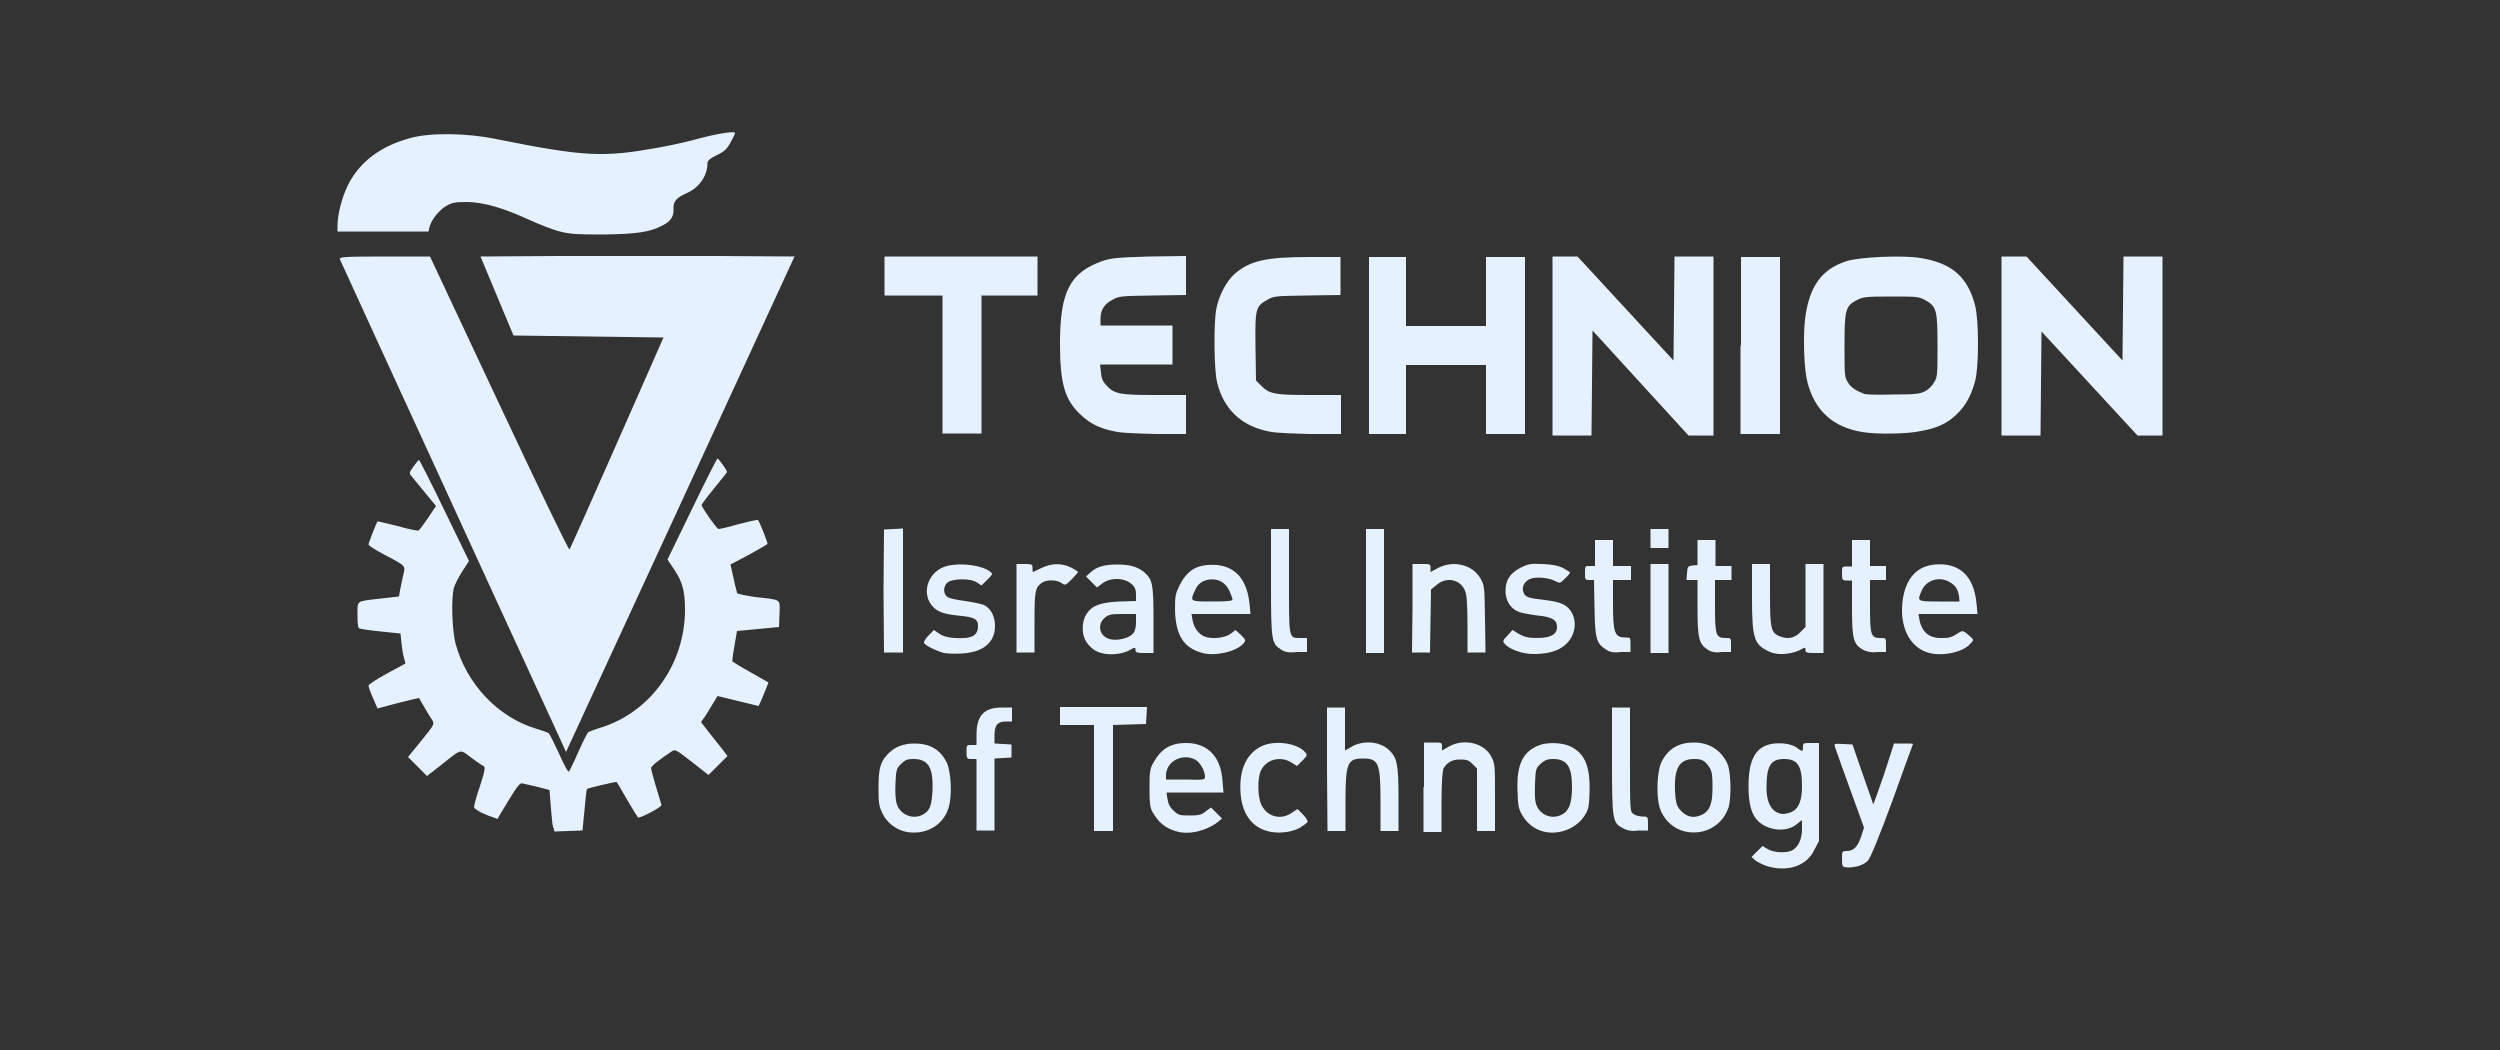 <?xml version="1.0" encoding="utf-8"?>
<!-- Generator: Adobe Illustrator 19.0.0, SVG Export Plug-In . SVG Version: 6.00 Build 0)  -->
<svg version="1.1" id="Layer_1" xmlns="http://www.w3.org/2000/svg" xmlns:xlink="http://www.w3.org/1999/xlink" x="0px" y="0px"
	 viewBox="0 150	 500 210" style="enable-background:new 0 0 500 400;" xml:space="preserve">
<rect x="0" y="150" width="500" height="210" fill="#333333" stroke="none"/>
<style type="text/css">
	.st0{fill:#e6f1ff;}
</style>
<g id="XMLID_1_">
	<path id="XMLID_51_" class="st0" d="M353.3,323.2c-0.8-0.3-1.8-0.8-2.2-1.1l-0.8-0.7l1.1-1.1l1.1-1.1l1,0.6
		c1.3,0.8,4.2,0.9,5.2,0.1c1.1-0.8,1.7-2.2,1.7-4.2V314l-1,0.8c-2,1.7-5.6,1.4-7.7-0.5c-1.4-1.3-2-3.5-2-7.1c0-6.4,2.1-8.9,7.1-8.5
		c0.9,0.1,2,0.4,2.5,0.8c1.2,0.9,1.3,0.9,1.3-0.1c0-0.8,0.1-0.8,1.6-0.8h1.6v9.8v9.8l-0.9,1.7C361.4,323.2,357.5,324.5,353.3,323.2z
		 M358.5,312.3c1.3-0.7,1.9-2.3,1.9-5.1c0-4.1-0.9-5.4-3.6-5.4c-2.7,0-3.5,1.4-3.5,5.8c0,3.3,1.3,5.2,3.5,5.2
		C357.3,312.7,358,312.6,358.5,312.3z M368.4,321.8c0-1.5,0-1.6,0.9-1.6c1.4,0,2.2-0.8,2.9-2.8l0.6-1.9l-2.8-7.7
		c-1.5-4.2-2.9-8-3-8.4c-0.2-0.7-0.2-0.7,1.6-0.6l1.9,0.1l2,5.8c1.1,3.2,2.1,5.9,2.1,6.1c0.1,0.2,1-2.5,2.2-5.9l2-6.2h1.9
		c1,0,1.9,0,1.9,0.1c0,0-1.9,5.1-4.1,11.3c-2.5,6.8-4.4,11.5-4.9,12c-0.8,0.9-2.4,1.4-4.1,1.4C368.5,323.4,368.4,323.4,368.4,321.8
		L368.4,321.8z M110.5,314.9c-0.1-0.9-0.3-2.9-0.4-4.3l-0.2-2.6l-2.3-0.6c-1.2-0.3-2.6-0.6-3-0.7c-0.6-0.2-1,0.3-2.9,3.4
		c-1.2,2-2.2,3.6-2.2,3.7c0,0-1.1-0.4-2.4-0.9c-1.4-0.6-2.3-1.2-2.3-1.5c0-0.3,0.5-2.2,1.2-4.2c1-3.1,1.1-3.8,0.7-4
		c-0.3-0.1-1.4-0.9-2.5-1.7c-2.3-1.7-1.7-1.9-6.1,1.6l-2.7,2.1l-1.9-1.9l-1.9-1.9l2.7-3.3c2.5-3.1,2.6-3.3,2.2-4
		c-0.3-0.4-1-1.6-1.6-2.6c-0.6-1-1.1-1.9-1.1-1.9c0,0-1.9,0.4-4.2,1l-4.1,1.1l-0.9-2.1c-0.5-1.1-0.9-2.2-0.9-2.5
		c0-0.2,1.7-1.3,3.7-2.4l3.7-2l-0.3-1.1c-0.2-0.6-0.4-1.9-0.5-3l-0.2-1.9l-3.9-0.4c-2.1-0.2-4-0.5-4.3-0.6c-0.3-0.1-0.4-0.9-0.4-2.7
		c0-3-0.4-2.7,4.7-3.3l3.6-0.4l0.2-1.2c0.1-0.6,0.4-1.9,0.6-2.9c0.5-2.1,0.8-1.9-3.8-4.3c-1.7-0.9-3.1-1.8-3.1-2
		c0-0.3,1.6-4.4,1.8-4.6c0.1-0.1,1.8,0.4,4,0.9c2.1,0.6,4,1,4.2,0.9c0.2-0.1,1-1.2,1.9-2.5l1.6-2.4l-2.3-2.8c-1.2-1.5-2.5-3-2.7-3.3
		c-0.4-0.5-0.3-0.7,0.5-1.8c0.5-0.7,1-1.3,1.1-1.3c0.1,0,2.4,4.5,5.1,10.1l4.9,10.1l-1.3,2c-0.7,1.1-1.5,2.6-1.7,3.3
		c-0.6,2.2-0.4,8.3,0.3,11.2c2.2,8.1,8.5,14.8,16.3,17.1c1.1,0.3,2.1,0.7,2.3,0.8c0.2,0.1,1.1,2,2.1,4.1c0.9,2.1,1.8,3.8,2,3.6
		c0.1-0.1,1-1.9,1.9-4c0.9-2,1.8-3.8,2-3.9c0.2-0.1,1.2-0.5,2.2-0.8c10.1-3,17.1-12.7,17.1-23.7c0-3.6-0.5-5.5-2.1-7.9l-1.4-2.1
		l4.9-10.1c2.7-5.6,5-10.1,5.1-10.1c0.2,0,1.9,2.3,1.9,2.7c0,0.1-1.2,1.6-2.6,3.3c-1.4,1.7-2.5,3.2-2.5,3.3c0.5,1.2,3.1,4.8,3.4,4.8
		c0.3,0,2.1-0.4,4.1-1c2-0.5,3.7-0.9,3.8-0.8c0.3,0.3,2,4.6,1.9,4.8c-0.1,0.1-1.8,1.1-3.8,2.2l-3.6,1.9l0.6,2.7
		c0.3,1.5,0.7,2.8,0.7,3c0.1,0.2,1.7,0.5,3.6,0.8c5.4,0.6,5,0.3,4.9,3.4l-0.1,2.6l-4.2,0.4l-4.2,0.4l-0.5,2.9
		c-0.3,1.6-0.5,3-0.4,3.2c0.1,0.1,1.7,1.1,3.7,2.2l3.5,2l-0.6,1.5c-0.3,0.8-0.8,1.9-1,2.4l-0.4,0.8l-4.1-1l-4.1-1l-0.9,1.5
		c-0.5,0.8-1.2,2-1.6,2.6l-0.8,1.1l1.3,1.7c0.7,0.9,1.9,2.4,2.7,3.4l1.3,1.7l-1.9,1.9l-1.9,1.9l-3.3-2.6c-3.2-2.5-3.4-2.6-4.1-2.1
		c-0.4,0.3-1.5,1-2.4,1.7c-0.9,0.6-1.7,1.4-1.7,1.6c0,0.4,1.4,5.2,2.1,7.4c0.1,0.4-4.3,2.7-4.7,2.5c-0.1-0.1-1.1-1.7-2.2-3.6
		c-1.1-1.9-2-3.5-2.1-3.5c-0.1-0.1-5.7,1.2-5.9,1.4c-0.1,0-0.3,1.9-0.5,4.2l-0.4,4.1l-2.8,0.1l-2.8,0.1L110.5,314.9L110.5,314.9z
		 M180.9,316.3c-1.9-0.5-3.6-1.9-4.4-3.6c-0.7-1.4-0.8-2.2-0.8-4.9c0-3.9,0.3-5.3,1.7-6.8c1.4-1.6,3.2-2.3,5.5-2.3
		c3.1,0,5.1,1.2,6.4,3.7c0.9,1.8,1.2,6.7,0.4,9.2C188.6,315.2,184.9,317.2,180.9,316.3z M184.6,312.9c1.4-0.8,1.7-1.7,1.9-4.7
		c0.2-4.6-0.8-6.4-3.8-6.4c-1.3,0-1.7,0.2-2.5,1c-0.9,0.9-1,1.2-1.1,3.9c-0.1,1.7,0,3.5,0.3,4.2C180.1,313,182.7,314,184.6,312.9z
		 M235.4,316.3c-2.3-0.6-3.7-1.8-4.9-3.9c-0.5-0.9-0.6-1.8-0.6-4.8c0-3.3,0.1-3.9,0.8-5.1c1.5-2.7,3.4-3.9,6.5-3.9
		c4.4,0,7,2.8,7.3,7.6l0.2,2.3h-5.7h-5.7l0.2,1.3c0.1,0.9,0.5,1.7,1.2,2.3c0.9,0.9,1.2,1,3.2,1c1.8,0,2.4-0.1,3.2-0.8l1.1-0.8
		l1.1,1.1l1.1,1.1l-0.7,0.6C241.3,316.2,237.8,317,235.4,316.3L235.4,316.3z M241,305.3c0-1.1-1-2.9-2-3.4c-2.6-1.3-5.8,0.4-5.8,3.2
		v0.8h3.9C240.8,306,241,306,241,305.3z M253.4,316.2c-3.2-0.9-5.1-3.7-5.3-7.8c-0.3-4.6,1.3-7.8,4.3-9.2c2.6-1.2,7-0.6,8.6,1.2
		c0.5,0.6,0.5,0.7-0.5,1.7l-1.1,1.1l-1.1-0.7c-2.3-1.4-5.2-0.6-6.2,1.8c-0.6,1.5-0.6,5.1,0.2,6.7c1.1,2.3,3.8,3.1,6,1.6l1.2-0.8
		l1.1,1.1c0.6,0.6,1,1.3,0.9,1.5c-0.1,0.2-0.8,0.7-1.6,1.2C258.2,316.5,255.5,316.8,253.4,316.2z M308.7,316.3
		c-1.7-0.4-3.3-1.6-4.2-3.2c-0.8-1.3-0.9-1.9-1-4.9c-0.2-5.2,1-7.8,4.2-9.1c1.6-0.7,4.6-0.6,6.2,0.1c3.1,1.4,4.2,4.1,4,9.5
		c-0.1,2.7-0.2,3.3-1.1,4.6C315.2,315.7,311.7,317.1,308.7,316.3L308.7,316.3z M312.4,312.9c1.4-0.7,2-2.3,2-5.5
		c0-4.1-1-5.6-3.8-5.6c-1.1,0-1.6,0.2-2.4,0.9c-1,0.9-1.1,1-1.2,4.2c-0.1,2.5,0,3.5,0.4,4.4C308.4,313.2,310.5,313.9,312.4,312.9z
		 M336.3,316.1c-2-0.7-3.8-2.5-4.4-4.7c-0.7-2.4-0.5-7.4,0.5-9.2c1.3-2.5,3.4-3.7,6.4-3.7c3.1,0,5.5,1.6,6.7,4.3
		c0.7,1.6,0.8,6.8,0.2,8.7C344.4,315.4,340.3,317.4,336.3,316.1L336.3,316.1z M340.5,312.9c1.5-0.8,2-2.2,2-5.5
		c0-2.3-0.1-3.1-0.6-3.9c-0.9-1.4-1.5-1.7-3.1-1.7c-2.9,0-4,1.8-3.8,6.4c0.1,2,0.3,2.8,0.8,3.5C337.1,313.4,338.7,313.8,340.5,312.9
		z M195.3,309v-7.2h-1c-0.9,0-1-0.1-1-1.4c0-1.4,0-1.4,1-1.4h1V297c0-3.9,1.5-5.5,5.1-5.5l2,0v1.4v1.4h-1.2c-1.7,0-2.3,0.7-2.3,2.8
		v1.6l1.7,0.1l1.7,0.1v1.3v1.3l-1.7,0.1l-1.7,0.1v7.2v7.2h-1.8h-1.8V309L195.3,309z M218.8,305.7V295h-3.4H212v-1.8v-1.8h8.7h8.7
		l-0.1,1.7l-0.1,1.7l-3.3,0.1l-3.3,0.1v10.6v10.6h-1.9h-1.9V305.7L218.8,305.7z M265.4,303.9v-12.4h1.8h1.8v4.3v4.3l1.4-0.8
		c2.3-1.3,5.5-1,7.3,0.6c1.7,1.6,2,2.7,2,9.8l0,6.5h-1.8h-1.8v-6c0-7.6-0.4-8.5-3.5-8.5s-3.5,0.9-3.5,8.5v6h-1.8h-1.8L265.4,303.9
		L265.4,303.9z M284.8,307.4v-8.9h1.8c1.7,0,1.8,0,1.8,0.8v0.8l1.4-0.8c3-1.7,7.1-0.7,8.5,2.1c0.7,1.4,0.7,1.8,0.7,8.1v6.7h-1.8
		h-1.8V310v-6.3l-0.9-0.9c-0.8-0.8-1.2-0.9-2.5-0.9c-1.6,0-2.6,0.6-3.3,1.8c-0.2,0.4-0.4,2.9-0.4,6.7v6h-1.8h-1.8V307.4z
		 M324.7,315.7c-2.2-1.1-2.3-1.5-2.3-13.5l0-10.7h1.8h1.8v10.4c0,10.4,0,10.4,0.7,10.9c0.4,0.3,1.2,0.5,1.8,0.5c1,0,1.1,0,1.1,1.4
		v1.4l-1.9,0C326.5,316.3,325.4,316.1,324.7,315.7L324.7,315.7z M90.8,251.6c-12.4-27-22.7-49.4-22.8-49.7c-0.2-0.5,0.4-0.6,8.9-0.6
		l9.1,0l13.8,29.4c7.6,16.2,13.9,29.3,14.1,29.2c0.1-0.1,4.4-9.7,9.5-21.3l9.3-21.1l-15-0.2l-15-0.2l-3.3-7.9l-3.3-7.9l15.7-0.1
		c8.6,0,22.8,0,31.4,0l15.7,0.1l-22.8,49.5c-12.6,27.3-22.9,49.6-22.9,49.6C113.4,300.7,103.2,278.7,90.8,251.6L90.8,251.6z
		 M188.8,280.6c-1.5-0.4-3.6-1.4-4-2c-0.1-0.2,0.3-0.9,0.9-1.5l1.1-1.1l1,0.7c0.7,0.5,1.6,0.8,3.1,0.9c3.4,0.2,4.7-0.4,4.7-2.4
		c0-1.4-0.7-1.8-4.1-2.1c-2.9-0.3-4.2-0.8-5.2-2.1c-2.1-2.7-0.5-6.9,3.1-7.8c2.6-0.7,6.9-0.2,8.6,1.1c0.6,0.5,0.6,0.5-0.5,1.6
		l-1.2,1.2l-0.9-0.6c-1.3-0.9-4.9-0.8-5.9,0c-0.9,0.8-0.9,2.3,0,2.9c0.4,0.3,2,0.6,3.5,0.8c1.5,0.2,3.3,0.6,3.8,0.8
		c1.4,0.7,2.2,2.3,2.2,4.2c0,3.3-2.4,5.3-6.7,5.5C191.1,280.8,189.4,280.7,188.8,280.6L188.8,280.6z M219.9,280.5
		c-1.2-0.4-2.3-1.4-2.9-2.6c-0.7-1.4-0.6-3.8,0.3-5.1c1.1-1.7,2.7-2.3,6.6-2.5l3.3-0.1v-1.3c0-0.9-0.2-1.5-0.8-2
		c-1.4-1.4-4.4-1.5-6.1-0.1l-0.9,0.7l-1.1-1.1l-1.1-1.1l1-0.9c1.2-1.1,2.8-1.5,5.3-1.5c2.5,0,4.1,0.5,5.3,1.5
		c1.7,1.5,1.9,2.3,1.9,9.6v6.6h-1.8c-1.5,0-1.8-0.1-1.8-0.6c0-0.6-0.1-0.6-1.5,0.2C224,280.9,221.6,281.1,219.9,280.5z M225.4,277.5
		c1.4-0.6,1.8-1.3,1.8-3.2v-1.5h-2.7c-2.4,0-2.8,0.1-3.6,0.8c-1.4,1.2-1.1,3.4,0.7,4.1C222.5,278.1,224.2,278,225.4,277.5z
		 M240.5,280.6c-3.8-1-5.4-3.6-5.5-8.7c0-2.8,0.1-3.2,1-5c1.3-2.5,2.9-3.7,5.5-3.9c4.9-0.4,7.8,2.2,8.4,7.7l0.2,2.1h-5.9h-5.9
		l0.2,1.2c0.3,1.6,1.2,2.8,2.4,3.3c1.4,0.6,4.2,0.3,5.3-0.6l0.9-0.7l1.1,1c1,1,1,1.1,0.5,1.7C247.3,280.3,243.1,281.3,240.5,280.6
		L240.5,280.6z M246.5,269.9c0-0.2-0.3-1-0.6-1.7c-0.8-1.7-2.2-2.5-4-2.3c-1.5,0.2-2.4,0.9-3,2.4c-0.9,2-0.9,2,3.6,2
		C245.4,270.3,246.5,270.2,246.5,269.9z M304.3,280.5c-1.5-0.4-2.9-1.1-3.4-1.8c-0.4-0.4-0.3-0.7,0.6-1.6l1-1.1l1.3,0.8
		c1.1,0.6,1.8,0.8,3.6,0.8c2.7,0,4-0.7,4-2.2c0-1.4-0.9-2-3.9-2.3c-1.5-0.2-3.3-0.5-3.9-0.8c-1.5-0.6-2.5-2.2-2.5-4.1
		c0-2.2,0.9-3.5,2.9-4.6c1.6-0.8,2-0.9,4.5-0.8c2,0.1,3.1,0.3,4.1,0.8c0.7,0.4,1.4,0.8,1.4,0.9c0,0.1-0.4,0.7-1,1.2c-1,1-1,1-2,0.5
		c-1.3-0.7-3.9-0.9-5-0.4c-1.2,0.5-1.7,1.7-1.3,2.7c0.4,0.9,0.7,1.1,4.3,1.5c3.3,0.4,4.5,1,5.4,2.6c1.3,2.5,0.2,5.7-2.4,7.1
		C310.2,280.8,306.5,281.1,304.3,280.5L304.3,280.5z M353.8,280.3c-3-1.4-3.4-2.6-3.4-10.9v-6.6h1.8h1.8v6.1c0,6.7,0.2,7.6,1.8,8.3
		c1.6,0.7,3,0.5,4.2-0.7l1.1-1.1v-6.3v-6.3h1.8h1.8v8.9v8.9h-1.8c-1.6,0-1.8-0.1-1.8-0.6c0-0.6,0-0.6-1.3,0.1
		C357.9,280.9,355.4,281.1,353.8,280.3L353.8,280.3z M385.9,280.6c-4.1-1-6.2-5.6-5.3-11c0.7-4.1,2.9-6.4,6.4-6.7
		c4.9-0.4,7.8,2.3,8.3,7.8l0.2,2.1h-5.9h-5.9l0.2,1.2c0.5,2.5,2,3.7,4.6,3.6c1.4,0,1.8-0.1,3.5-1.2c0.5-0.3,0.8-0.2,1.7,0.6
		c1.1,0.9,1.1,1,0.5,1.6C392.8,280.4,388.7,281.3,385.9,280.6z M391.8,269.2c-0.3-1.5-0.7-2.1-1.9-2.8c-2-1.2-4.7-0.4-5.6,1.8
		c-0.9,2.1-0.9,2.1,3.6,2.1h4L391.8,269.2z M176.7,268.2l0.1-12.3l1.9-0.1l1.9-0.1v12.4v12.4h-1.9h-1.9L176.7,268.2L176.7,268.2z
		 M203.3,271.7v-8.9h1.6c1.5,0,1.6,0.1,1.6,0.8c0,0.4,0,0.8,0.1,0.8s0.8-0.4,1.7-0.8c2-1,4-1,5.9-0.1c0.8,0.4,1.4,0.8,1.4,0.9
		c0,0.1-0.6,0.8-1.3,1.5c-1.2,1.2-1.3,1.2-2,0.7c-1-0.7-3.1-0.7-4,0c-1.3,1-1.4,1.7-1.4,7.9v6h-1.8h-1.8V271.7L203.3,271.7z
		 M256.2,279.9c-1.9-1.2-2-1.7-2-13.5v-10.6h1.8h1.8v10.4c0,11.7-0.1,11.4,2.3,11.4h1.3v1.4v1.4l-2,0
		C257.8,280.6,256.9,280.4,256.2,279.9L256.2,279.9z M273.2,268.2v-12.4h1.8h1.8v12.4v12.4h-1.8h-1.8V268.2z M282.5,271.7v-8.9h1.8
		c1.7,0,1.8,0,1.8,0.8v0.8l1.5-0.8c3.1-1.6,6.9-0.7,8.5,2.1c0.8,1.4,0.8,1.7,0.9,8.1l0.1,6.7h-1.8h-1.8l0-5.2c0-2.9-0.1-5.8-0.3-6.5
		c-0.6-2.8-3.7-3.7-5.9-1.8l-1.1,0.9l-0.1,6.3l-0.1,6.3h-1.8h-1.8L282.5,271.7L282.5,271.7z M321.2,279.9c-1.9-1.2-2.2-2.1-2.3-8.3
		l-0.1-5.6h-0.9c-0.9,0-0.9-0.1-0.9-1.4c0-1.4,0-1.4,1-1.4h1v-2.6V258h1.8h1.8v2.6v2.6h1.8h1.8v1.4v1.4h-1.8h-1.8v4.6
		c0,6,0.3,6.9,2.5,6.9c1,0,1,0,1,1.5v1.4l-1.9,0C322.8,280.6,321.9,280.4,321.2,279.9L321.2,279.9z M330.1,271.7v-8.9h1.8h1.8v8.9
		v8.9h-1.8h-1.8V271.7z M341.5,279.9c-1.7-1.1-2-2.2-2-8.4v-5.5h-1.1h-1.1l0.1-1.4c0.1-1.3,0.2-1.4,1.1-1.5l1-0.1v-2.6V258h1.8h1.8
		v2.6v2.6h1.6h1.6v1.4v1.4h-1.6H343v5.3c0,5.9,0.2,6.3,2.2,6.3c1,0,1,0,1,1.4v1.4l-1.9,0C343.1,280.6,342.2,280.4,341.5,279.9
		L341.5,279.9z M372.7,280c-2-1.1-2.3-2.1-2.3-8.3v-5.6h-1c-0.9,0-1-0.1-1-1.4c0-1.4,0-1.4,1-1.4h1v-2.6V258h1.8h1.8v2.6v2.6h1.6
		h1.6v1.4v1.4h-1.6h-1.6v5.3c0,5.9,0.2,6.3,2.2,6.3c1,0,1,0,1,1.4v1.4h-1.7C374.4,280.6,373.3,280.3,372.7,280z M330.1,257.7v-1.9
		h1.8h1.8v1.9v1.9h-1.8h-1.8V257.7z M310.5,219.2v-17.9h2.5h2.5l9.6,10.4l9.6,10.4l0.1-10.4l0.1-10.4h3.9h3.9v17.9v17.9h-2.5h-2.5
		l-9.6-10.5l-9.6-10.5l-0.1,10.5l-0.1,10.5h-3.9h-3.9V219.2L310.5,219.2z M400.3,219.2v-17.9h2.5h2.5l9.6,10.4l9.6,10.4l0.1-10.4
		l0.1-10.4h3.9h3.9v17.9v17.9H430h-2.5l-9.6-10.4l-9.6-10.4l-0.1,10.4l-0.1,10.4h-3.9h-3.9V219.2L400.3,219.2z M188.5,222.9v-13.8
		h-5.8h-5.8v-3.9v-3.9h15.3h15.3v3.9v3.9h-5.6h-5.6v13.8v13.8h-3.9h-3.9V222.9z M223,236.3c-3-0.6-4.9-1.5-6.8-3.3
		c-3.3-3-4.2-6.4-4.2-14.3c0-10.4,2-14.2,8.5-16.5c1.8-0.6,2.8-0.7,9.4-0.9l7.3-0.1v3.9v3.9l-6.7,0.1c-6.4,0.1-6.7,0.1-8.1,0.9
		c-1.6,0.9-2.3,2-2.3,3.8v1.3h7.2h7.2v3.9v3.9h-7.3H220l0.2,1.6c0.1,1.3,0.4,1.9,1.2,2.7c1.5,1.6,2.7,1.8,9.6,1.8h6.2v3.9v3.9l-6,0
		C227.5,236.7,224.2,236.6,223,236.3L223,236.3z M253.8,236.3c-5.6-1.1-9.1-4.5-10.4-9.9c-0.6-2.4-0.7-12.2-0.1-14.8
		c0.5-2.6,2.1-5.5,3.6-6.8c3.1-2.7,6.4-3.4,15.1-3.4h6.1v3.8v3.8l-6.7,0.1c-6.3,0.1-6.7,0.1-8,0.9c-2.3,1.3-2.4,1.8-2.3,9.4l0.1,6.7
		l1.1,1.1c1.6,1.6,2.7,1.8,9.7,1.8h6.2v3.9v3.9l-6,0C258.4,236.7,255.1,236.6,253.8,236.3L253.8,236.3z M273.8,219.1v-17.7h3.7h3.7
		v6.9v6.9h8h8v-6.9v-6.9h3.9h3.9v17.7v17.7h-3.9h-3.9v-6.9v-6.9h-8h-8v6.9v6.9h-3.7h-3.7V219.1z M348.2,219.1v-17.7h3.9h3.9v17.7
		v17.7H352h-3.9V219.1z M372.4,236.4c-5.8-1-9.4-4.2-10.9-9.9c-0.7-2.6-0.9-9-0.5-12.6c0.8-6.6,3.3-10.1,8.4-11.7
		c2.6-0.8,11.1-1.2,14.7-0.6c6.2,1,9.4,3.7,10.9,9.4c0.8,2.9,0.8,12.5,0,15.3c-0.8,2.9-1.9,4.9-3.7,6.6c-1.9,1.8-3.8,2.7-7.1,3.3
		C381.7,236.8,375.1,236.9,372.4,236.4L372.4,236.4z M384.9,228.3c0.7-0.3,1.5-1.1,1.9-1.8c0.7-1.1,0.7-1.5,0.7-7.4
		c0-7.2-0.2-7.8-2.5-9.1c-1.3-0.7-1.8-0.7-6.8-0.7c-5.1,0-5.6,0.1-6.8,0.7c-2.3,1.2-2.5,1.9-2.5,9.1c0,6,0,6.3,0.7,7.4
		c0.6,1,1.5,1.6,3.3,2.3c0.3,0.1,2.8,0.2,5.6,0.1C382.9,228.9,383.9,228.8,384.9,228.3L384.9,228.3z M112,196.3
		c-1.3-0.3-4.1-1.4-6.3-2.4c-5.3-2.4-8.8-3.4-12.2-3.5c-2.3,0-3,0.1-4.1,0.7c-1.5,0.8-3.1,2.8-3.5,4.3l-0.2,0.9h-9.1h-9.1l0-1.2
		c0-2.2,0.9-5.7,2.1-8.1c2.3-4.6,6.5-7.8,12.5-9.4c3.9-1.1,11.3-1,17.1,0.2c17.9,3.6,21.5,3.7,32.6,1.7c2.3-0.4,5.9-1.2,8-1.8
		c4.2-1.1,7.2-1.5,7.2-1.1c0,0.2-0.4,1-0.9,1.9c-0.7,1.3-1.2,1.8-2.7,2.5c-1.4,0.7-1.9,1.1-1.9,1.6c0,2.5-1.6,4.9-4.1,6
		c-2.1,0.9-2.8,1.7-2.7,3.2c0.1,1.5-0.6,2.5-2.2,3.3c-2.5,1.3-5,1.7-11.8,1.8C115.1,196.9,114,196.8,112,196.3L112,196.3z"/>
</g>
</svg>
